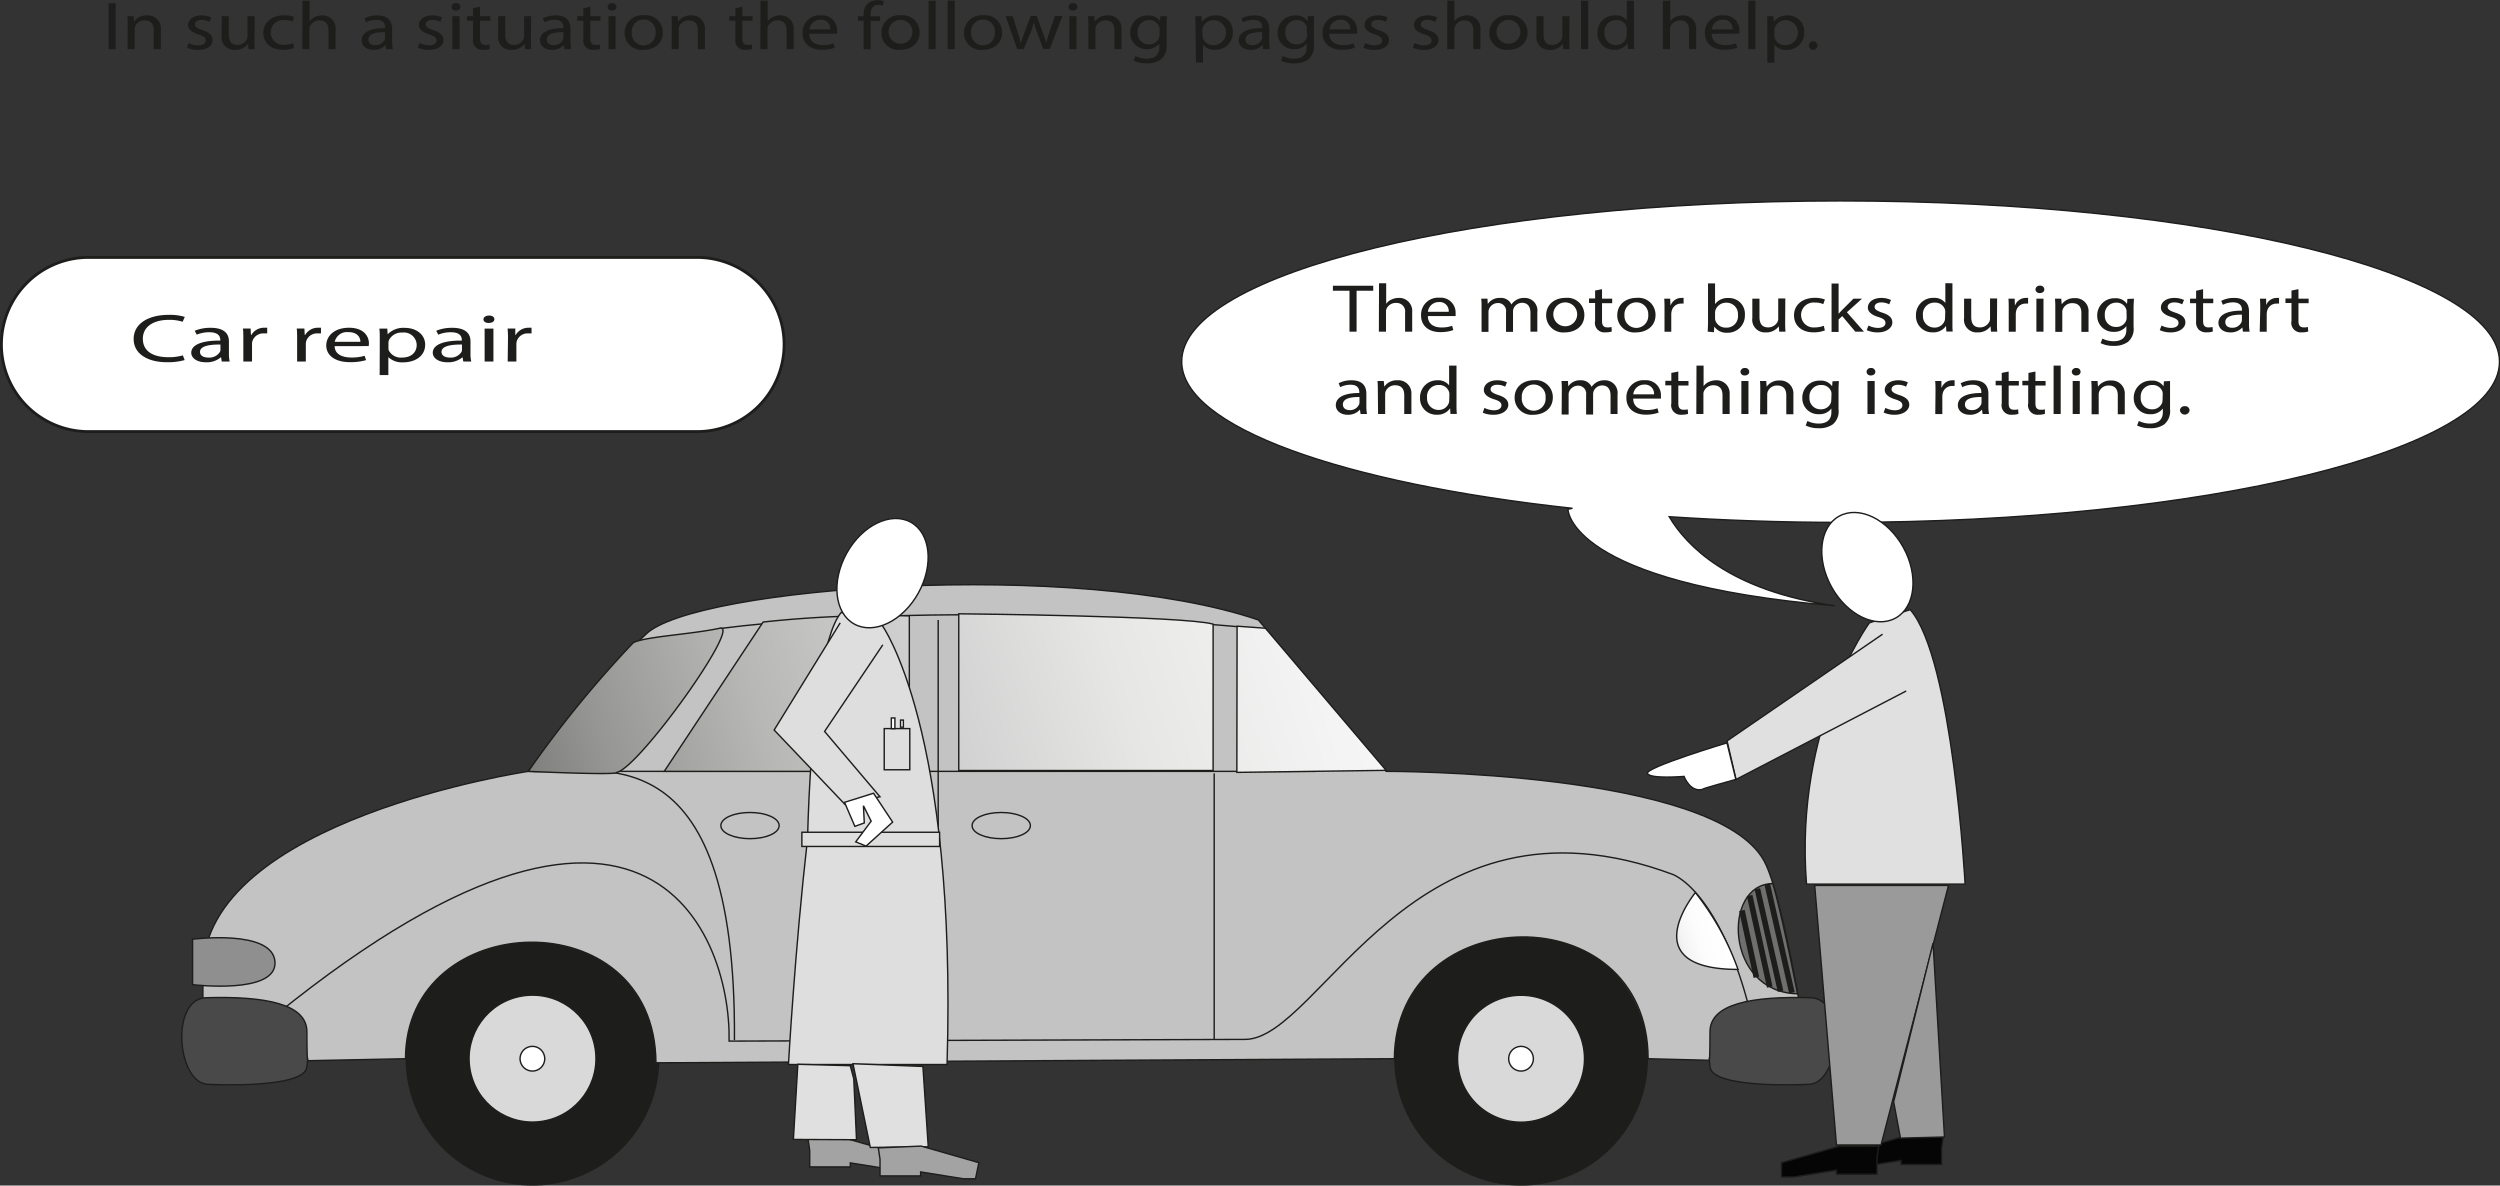 <svg id="Ebene_1" data-name="Ebene 1" xmlns="http://www.w3.org/2000/svg" xmlns:xlink="http://www.w3.org/1999/xlink" viewBox="0 0 440.13 208.72"><rect x="0" y="0" width="440.13" height="208.72" fill="#333333" stroke="none"/><defs><style>.cls-1,.cls-3{fill:#fff;}.cls-1,.cls-10,.cls-11,.cls-12,.cls-13,.cls-14,.cls-15,.cls-16,.cls-17,.cls-18,.cls-19,.cls-20,.cls-3,.cls-4,.cls-5,.cls-6,.cls-7,.cls-8,.cls-9{stroke:#1d1d1b;}.cls-1{stroke-width:0.5px;}.cls-2{fill:#1d1d1b;}.cls-10,.cls-11,.cls-12,.cls-13,.cls-14,.cls-16,.cls-17,.cls-18,.cls-19,.cls-20,.cls-3,.cls-4,.cls-5,.cls-6,.cls-7,.cls-8,.cls-9{stroke-width:0.25px;}.cls-4{fill:#d9d9d9;}.cls-5{fill:#c3c3c3;}.cls-15,.cls-6{fill:none;}.cls-7{fill:#494949;}.cls-8{fill:url(#linear-gradient);}.cls-9{fill:url(#linear-gradient-2);}.cls-10{fill:url(#linear-gradient-3);}.cls-11{fill:url(#linear-gradient-4);}.cls-12{fill:url(#linear-gradient-5);}.cls-13{fill:#6f6f6f;}.cls-14{fill:#8f8f8f;}.cls-16{fill:#050505;}.cls-17{fill:#e0e0e0;}.cls-18{fill:#9a9a9a;}.cls-19{fill:#a3a3a3;}.cls-20{fill:#dedede;}</style><linearGradient id="linear-gradient" x1="502.56" y1="169.34" x2="49.57" y2="315.34" gradientTransform="translate(100.41 192.67) scale(0.72)" gradientUnits="userSpaceOnUse"><stop offset="0" stop-color="#fff"/><stop offset="0.2" stop-color="#fcfcfc"/><stop offset="0.33" stop-color="#f4f4f4"/><stop offset="0.43" stop-color="#e6e6e5"/><stop offset="0.52" stop-color="#d1d1d1"/><stop offset="0.61" stop-color="#b7b7b6"/><stop offset="0.69" stop-color="#969695"/><stop offset="0.76" stop-color="#6f6f6e"/><stop offset="0.83" stop-color="#444442"/><stop offset="0.89" stop-color="#1d1d1b"/></linearGradient><linearGradient id="linear-gradient-2" x1="517.59" y1="215.97" x2="64.6" y2="361.98" gradientTransform="translate(-32.55 -69.69) scale(0.72)" xlink:href="#linear-gradient"/><linearGradient id="linear-gradient-3" x1="506.62" y1="181.93" x2="53.62" y2="327.93" xlink:href="#linear-gradient"/><linearGradient id="linear-gradient-4" x1="512" y1="198.61" x2="59" y2="344.62" xlink:href="#linear-gradient"/><linearGradient id="linear-gradient-5" x1="464.8" y1="321.21" x2="437.75" y2="329.93" xlink:href="#linear-gradient"/></defs><title>observation-of-problem-symptoms-during-maintenance</title><path class="cls-1" d="M255.67,338.33A15.33,15.33,0,0,0,271,323h0a15.33,15.33,0,0,0-15.33-15.33H148.54A15.33,15.33,0,0,0,133.21,323h0a15.33,15.33,0,0,0,15.33,15.33Z" transform="translate(-132.96 -262.35)"/><path class="cls-2" d="M165.47,325.74a10.85,10.85,0,0,1-3.13.38c-3.34,0-5.85-1.44-5.85-4.09s2.51-4.25,6.18-4.25a9.13,9.13,0,0,1,2.82.36l-.37.86a7.59,7.59,0,0,0-2.39-.34c-2.78,0-4.62,1.21-4.62,3.33s1.67,3.25,4.55,3.25a8.73,8.73,0,0,0,2.49-.33Z" transform="translate(-132.96 -262.35)"/><path class="cls-2" d="M172,326l-.12-.73h-.06a3.81,3.81,0,0,1-2.6.86c-1.72,0-2.59-.83-2.59-1.67,0-1.4,1.82-2.17,5.11-2.15v-.12c0-.48-.2-1.35-1.94-1.35a5.84,5.84,0,0,0-2.21.43l-.35-.69a7.23,7.23,0,0,1,2.79-.52c2.6,0,3.23,1.21,3.23,2.38v2.17a6,6,0,0,0,.14,1.39Zm-.23-3c-1.68,0-3.6.18-3.6,1.3,0,.69.67,1,1.46,1a2.19,2.19,0,0,0,2.05-1,.72.72,0,0,0,.09-.34Z" transform="translate(-132.96 -262.35)"/><path class="cls-2" d="M175.8,322c0-.69,0-1.28-.07-1.81h1.35l.06,1.13h.07a2.58,2.58,0,0,1,2.35-1.27,2.76,2.76,0,0,1,.44,0v1a4.11,4.11,0,0,0-.53,0,2,2,0,0,0-2.07,1.35,2,2,0,0,0-.07.5V326H175.8Z" transform="translate(-132.96 -262.35)"/><path class="cls-2" d="M185.27,322c0-.69,0-1.28-.07-1.81h1.35l.06,1.13h.07a2.58,2.58,0,0,1,2.35-1.27,2.76,2.76,0,0,1,.44,0v1a4.11,4.11,0,0,0-.53,0,2,2,0,0,0-2.07,1.35,2,2,0,0,0-.07.5V326h-1.53Z" transform="translate(-132.96 -262.35)"/><path class="cls-2" d="M191.88,323.29c0,1.43,1.37,2,2.91,2a7.86,7.86,0,0,0,2.36-.3l.26.76a9.7,9.7,0,0,1-2.83.36c-2.62,0-4.18-1.18-4.18-2.93s1.51-3.13,4-3.13c2.77,0,3.51,1.67,3.51,2.74a2.64,2.64,0,0,1-.05.49Zm4.53-.76c0-.67-.41-1.71-2.14-1.71a2.21,2.21,0,0,0-2.38,1.71Z" transform="translate(-132.96 -262.35)"/><path class="cls-2" d="M199.82,322.09c0-.74,0-1.34-.07-1.89h1.39l.07,1h0a3.86,3.86,0,0,1,3-1.13c2.06,0,3.6,1.19,3.6,2.95,0,2.09-1.86,3.12-3.86,3.12a3.52,3.52,0,0,1-2.62-.91h0v3.15h-1.53Zm1.53,1.55a1.49,1.49,0,0,0,.07.43,2.39,2.39,0,0,0,2.32,1.23c1.63,0,2.58-.91,2.58-2.24a2.25,2.25,0,0,0-2.53-2.16,2.45,2.45,0,0,0-2.34,1.31,1.28,1.28,0,0,0-.1.43Z" transform="translate(-132.96 -262.35)"/><path class="cls-2" d="M214.52,326l-.12-.73h-.05a3.85,3.85,0,0,1-2.6.86c-1.72,0-2.6-.83-2.6-1.67,0-1.4,1.82-2.17,5.11-2.15v-.12c0-.48-.19-1.35-1.93-1.35a5.89,5.89,0,0,0-2.22.43l-.35-.69a7.25,7.25,0,0,1,2.8-.52c2.59,0,3.23,1.21,3.23,2.38v2.17a5.46,5.46,0,0,0,.14,1.39Zm-.23-3c-1.68,0-3.6.18-3.6,1.3,0,.69.67,1,1.46,1a2.22,2.22,0,0,0,2.06-1,.84.84,0,0,0,.08-.34Z" transform="translate(-132.96 -262.35)"/><path class="cls-2" d="M220,318.56c0,.36-.36.65-1,.65s-.93-.29-.93-.65.4-.66,1-.66S220,318.19,220,318.56ZM218.28,326v-5.8h1.55V326Z" transform="translate(-132.96 -262.35)"/><path class="cls-2" d="M222.39,322a16.48,16.48,0,0,0-.07-1.81h1.36l0,1.13h.07a2.6,2.6,0,0,1,2.35-1.27,2.76,2.76,0,0,1,.44,0v1a3.94,3.94,0,0,0-.52,0,2,2,0,0,0-2.08,1.35,2.51,2.51,0,0,0-.07.5V326h-1.53Z" transform="translate(-132.96 -262.35)"/><path class="cls-3" d="M457,297.72c-64.05,0-116,12.66-116,28.28,0,11.52,28.26,21.44,68.8,25.84L409,352s0,13,47,17c-18.65-2.66-26.2-10.65-29.17-15.68,9.62.63,19.73,1,30.17,1,64,0,116-12.66,116-28.28S521.05,297.72,457,297.72Z" transform="translate(-132.96 -262.35)"/><path class="cls-2" d="M226.69,471.08a22.34,22.34,0,1,0-22.33-22.34A22.34,22.34,0,0,0,226.69,471.08Z" transform="translate(-132.96 -262.35)"/><circle class="cls-4" cx="226.69" cy="448.74" r="11.17" transform="translate(-201.91 -220.25) rotate(-9.22)"/><path class="cls-3" d="M226.69,450.91a2.17,2.17,0,1,0-2.17-2.17A2.18,2.18,0,0,0,226.69,450.91Z" transform="translate(-132.96 -262.35)"/><path class="cls-2" d="M400.74,471.08a22.34,22.34,0,1,0-22.33-22.34A22.34,22.34,0,0,0,400.74,471.08Z" transform="translate(-132.96 -262.35)"/><path class="cls-4" d="M400.74,459.91a11.17,11.17,0,1,0-11.17-11.17A11.17,11.17,0,0,0,400.74,459.91Z" transform="translate(-132.96 -262.35)"/><path class="cls-3" d="M400.74,450.91a2.17,2.17,0,1,0-2.17-2.17A2.17,2.17,0,0,0,400.74,450.91Z" transform="translate(-132.96 -262.35)"/><path class="cls-5" d="M168.68,433.51c0-26.84,57.29-35.36,57.29-35.36s11.24-15.41,20.67-24.11c8.34-8.34,76-13.42,107.87-2.54L377,398.15s57.84-.18,66.54,15.78c3.57,6.55,8,35.53,8,35.53l-28.43-.72c0-29-44.46-28.17-44.67,0l-130,.72c-.18-29-44.09-27.37-44.09-.72l-35.68.72Z" transform="translate(-132.96 -262.35)"/><path class="cls-6" d="M442.8,449.28c-2.91-19.09-9.76-30.32-15.22-32.94-45.93-17.16-62.09,29-75.43,29l-90.83.3c.36-19.58-15.77-61.46-89.74,3.81" transform="translate(-132.96 -262.35)"/><path class="cls-7" d="M169.22,438c10.51-.3,17.77,1.09,17.77,6,0,8.7.36,2.18,0,6.17s-17.41,3.08-17.41,3.08C164.14,453.09,162.88,438.22,169.22,438Z" transform="translate(-132.96 -262.35)"/><path class="cls-7" d="M451.78,438c-10.51-.3-17.77,1.09-17.77,6,0,8.7-.36,2.18,0,6.17s17.41,3.08,17.41,3.08C456.86,453.09,458.12,438.22,451.78,438Z" transform="translate(-132.96 -262.35)"/><path class="cls-6" d="M226,398.15c12,.55,36.62-8.16,36.26,47.32" transform="translate(-132.96 -262.35)"/><line class="cls-6" x1="93.92" y1="135.8" x2="231.71" y2="135.8"/><line class="cls-6" x1="165.17" y1="109.15" x2="165.17" y2="183.3"/><path class="cls-6" d="M265,410c2.83,0,5.13-1,5.13-2.3s-2.3-2.31-5.13-2.31-5.13,1-5.13,2.31S262.21,410,265,410Z" transform="translate(-132.96 -262.35)"/><path class="cls-6" d="M309.23,410c2.83,0,5.13-1,5.13-2.3s-2.3-2.31-5.13-2.31-5.13,1-5.13,2.31S306.4,410,309.23,410Z" transform="translate(-132.96 -262.35)"/><line class="cls-6" x1="213.76" y1="136.16" x2="213.76" y2="182.94"/><path class="cls-6" d="M259.69,373c43.88-5.44,94.46,0,94.46,0" transform="translate(-132.96 -262.35)"/><path class="cls-8" d="M244.46,375.49c2.18-1.09,10.15-1.45,15.23-2.54,3.92-.84-14.14,24.48-18.13,25.38.18.55-15.59-.18-15.59-.18A192.09,192.09,0,0,1,244.46,375.49Z" transform="translate(-132.96 -262.35)"/><polygon class="cls-9" points="217.75 135.98 217.79 110.24 222.78 110.6 244.03 135.62 217.75 135.98"/><path class="cls-10" d="M293.05,398.15V370.78a196.35,196.35,0,0,0-25.74,1.08L249.9,398.15Z" transform="translate(-132.96 -262.35)"/><path class="cls-11" d="M346.53,398V372.23c-5.07-1.45-44.78-1.82-44.78-1.82V398Z" transform="translate(-132.96 -262.35)"/><path class="cls-12" d="M431.44,419.49a47.41,47.41,0,0,1,7.5,13.53C420.32,433,431.44,419.49,431.44,419.49Z" transform="translate(-132.96 -262.35)"/><path class="cls-13" d="M445.07,417.91s1.39,4.33,4.35,19.4C436.61,437.07,436.13,417.91,445.07,417.91Z" transform="translate(-132.96 -262.35)"/><path class="cls-14" d="M166.86,427.7v8s14.87,1.81,14.51-4S166.86,427.7,166.86,427.7Z" transform="translate(-132.96 -262.35)"/><line class="cls-15" x1="311.12" y1="155.65" x2="315.47" y2="174.78"/><line class="cls-15" x1="309.39" y1="156.47" x2="313.47" y2="174.51"/><line class="cls-15" x1="308.03" y1="157.65" x2="311.57" y2="173.78"/><line class="cls-15" x1="306.67" y1="160.28" x2="309.21" y2="172.06"/><polygon class="cls-16" points="341.83 202.08 341.83 205 334.68 205 334.68 204.29 327.13 205.5 325.02 205.5 325.02 202.99 335.19 200.07 342.13 200.07 341.83 202.08"/><path class="cls-17" d="M462.07,372S448.82,390.11,451,418h27.92s-2.15-39.73-9.66-48.32L462.07,372" transform="translate(-132.96 -262.35)"/><path class="cls-3" d="M466.7,371.15c3.48-1.93,4.07-7.51,1.33-12.46s-7.8-7.39-11.29-5.46-4.07,7.51-1.33,12.46S463.21,373.09,466.7,371.15Z" transform="translate(-132.96 -262.35)"/><polyline class="cls-17" points="331.43 111.65 304.05 130.44 305.63 137.22 335.59 121.65"/><path class="cls-3" d="M437,393.13s-14.36,4.33-14,5.37,6.44.54,6.44.54,1.07,2.85,3.25,2.28c-.53,0,5.87-1.75,5.87-1.75Z" transform="translate(-132.96 -262.35)"/><polygon class="cls-18" points="319.48 155.88 323.31 201.58 331.16 201.58 343.04 155.88 319.48 155.88"/><polygon class="cls-18" points="340.32 166.04 342.33 200.17 334.58 200.37 333.38 193.98 340.32 166.04"/><polygon class="cls-16" points="330.45 203.79 330.45 206.71 323.31 206.71 323.31 206.01 315.76 207.21 313.64 207.21 313.64 204.7 323.81 201.78 330.76 201.78 330.45 203.79"/><polygon class="cls-19" points="142.55 202.52 142.55 205.44 149.7 205.44 149.7 204.73 157.25 205.94 159.36 205.94 159.36 203.42 149.2 200.5 142.25 200.5 142.55 202.52"/><path class="cls-20" d="M288.23,372.39s13.25,18.16,11.46,77.37H271.77s1.11-20,3.36-39.76c.5-19.62,2.57-36,5.95-39.85l7.15,2.24" transform="translate(-132.96 -262.35)"/><path class="cls-3" d="M283.35,372.21c-3.48-1.93-4.07-7.51-1.33-12.46s7.8-7.39,11.29-5.46,4.07,7.52,1.33,12.46S286.84,374.15,283.35,372.21Z" transform="translate(-132.96 -262.35)"/><polygon class="cls-17" points="162.48 187.75 163.42 201.9 153.22 202.01 150.17 187.27 162.48 187.75"/><polygon class="cls-17" points="140.46 187.37 139.68 200.6 150.79 200.65 150.31 189.94 149.69 187.62 140.46 187.37"/><polygon class="cls-19" points="154.93 204.1 154.93 207.02 162.08 207.02 162.08 206.32 169.63 207.53 171.74 207.53 172.33 204.69 162.17 201.77 154.63 202.09 154.93 204.1"/><rect class="cls-20" x="141.17" y="146.52" width="24.25" height="2.5"/><rect class="cls-20" x="155.67" y="128.27" width="4.5" height="7.25"/><rect class="cls-3" x="156.92" y="126.4" width="0.63" height="1.88"/><rect class="cls-3" x="158.54" y="126.77" width="0.5" height="1.25"/><polyline class="cls-20" points="147.92 109.65 136.29 128.52 148.79 141.65 154.92 140.27 145.17 128.77 155.42 113.52"/><polygon class="cls-3" points="153.79 139.65 157.15 144.73 152.47 148.96 150.65 148.21 153.37 144.57 152.01 141.85 152.16 144.88 150.5 145.48 148.68 141.25 153.79 139.65"/><path class="cls-2" d="M370.54,313.54h-2.92v-.89h7.1v.89h-2.93v7.2h-1.25Z" transform="translate(-132.96 -262.35)"/><path class="cls-2" d="M375.74,312.22H377v3.62h0a2.13,2.13,0,0,1,.89-.74,2.94,2.94,0,0,1,1.28-.3,2.28,2.28,0,0,1,2.41,2.48v3.46h-1.25V317.4a1.51,1.51,0,0,0-1.6-1.72,1.78,1.78,0,0,0-1.68,1.05,1.1,1.1,0,0,0-.08.5v3.51h-1.26Z" transform="translate(-132.96 -262.35)"/><path class="cls-2" d="M384.34,318c0,1.42,1.11,2,2.36,2a5.23,5.23,0,0,0,1.91-.3l.21.76a6.64,6.64,0,0,1-2.29.36c-2.12,0-3.39-1.18-3.39-2.93a3,3,0,0,1,3.24-3.13,2.62,2.62,0,0,1,2.84,2.73,4.36,4.36,0,0,1,0,.5Zm3.67-.76a1.58,1.58,0,0,0-1.73-1.71,1.91,1.91,0,0,0-1.93,1.71Z" transform="translate(-132.96 -262.35)"/><path class="cls-2" d="M393.79,316.5c0-.6,0-1.09-.06-1.57h1.1l.06.94h0a2.45,2.45,0,0,1,2.16-1.07,2,2,0,0,1,2,1.16h0a2.49,2.49,0,0,1,.77-.75,2.6,2.6,0,0,1,1.52-.41,2.22,2.22,0,0,1,2.27,2.52v3.42H402.4v-3.29c0-1.12-.48-1.79-1.49-1.79a1.61,1.61,0,0,0-1.48,1,1.47,1.47,0,0,0-.1.53v3.59H398.1v-3.48a1.4,1.4,0,0,0-1.43-1.6,1.68,1.68,0,0,0-1.56,1.06,1.22,1.22,0,0,0-.1.51v3.51h-1.22Z" transform="translate(-132.96 -262.35)"/><path class="cls-2" d="M411.89,317.79c0,2.14-1.76,3.08-3.43,3.08a3,3,0,0,1-3.3-3c0-1.94,1.51-3.08,3.42-3.08A3,3,0,0,1,411.89,317.79Zm-5.46.06a2.1,2.1,0,1,0,2.12-2.26A2.09,2.09,0,0,0,406.43,317.85Z" transform="translate(-132.96 -262.35)"/><path class="cls-2" d="M415,313.26v1.67h1.79v.8H415v3.14c0,.71.24,1.12.94,1.12a3.12,3.12,0,0,0,.73-.07l.05.79a3.35,3.35,0,0,1-1.11.15,1.66,1.66,0,0,1-1.83-2v-3.17h-1.07v-.8h1.07v-1.39Z" transform="translate(-132.96 -262.35)"/><path class="cls-2" d="M424.42,317.79c0,2.14-1.77,3.08-3.43,3.08a3,3,0,0,1-3.31-3c0-1.94,1.51-3.08,3.42-3.08A3,3,0,0,1,424.42,317.79Zm-5.47.06a2.1,2.1,0,0,0,2.09,2.23,2.12,2.12,0,0,0,2.1-2.26,2.1,2.1,0,1,0-4.19,0Z" transform="translate(-132.96 -262.35)"/><path class="cls-2" d="M426,316.74c0-.68,0-1.27-.05-1.81H427l.05,1.14h.05A2,2,0,0,1,429,314.8a1.37,1.37,0,0,1,.36,0v1a2.63,2.63,0,0,0-.43,0,1.67,1.67,0,0,0-1.68,1.36,2.34,2.34,0,0,0-.06.49v3.1H426Z" transform="translate(-132.96 -262.35)"/><path class="cls-2" d="M433.61,320.74c0-.4.05-1,.05-1.5v-7h1.24v3.65h0a2.7,2.7,0,0,1,2.35-1.07,2.78,2.78,0,0,1,2.9,3,3,3,0,0,1-3.08,3.11,2.59,2.59,0,0,1-2.31-1.09h0l-.06,1Zm1.29-2.33a1.59,1.59,0,0,0,.06.38,1.91,1.91,0,0,0,1.88,1.24,2,2,0,0,0,2.09-2.23,2,2,0,0,0-2.05-2.16,2,2,0,0,0-1.91,1.29,2.39,2.39,0,0,0-.07.44Z" transform="translate(-132.96 -262.35)"/><path class="cls-2" d="M447.24,319.15q0,.9.06,1.59h-1.11l-.07-.95h0a2.69,2.69,0,0,1-2.28,1.08,2.23,2.23,0,0,1-2.38-2.54v-3.4h1.26v3.22c0,1.1.4,1.84,1.53,1.84a1.84,1.84,0,0,0,1.66-1,1.3,1.3,0,0,0,.11-.54v-3.56h1.25Z" transform="translate(-132.96 -262.35)"/><path class="cls-2" d="M454.23,320.52a5.41,5.41,0,0,1-2,.34c-2.08,0-3.43-1.19-3.43-3s1.45-3.08,3.7-3.08a5,5,0,0,1,1.74.3l-.29.82a3.22,3.22,0,0,0-1.45-.28,2.2,2.2,0,1,0,0,4.37,4.19,4.19,0,0,0,1.54-.29Z" transform="translate(-132.96 -262.35)"/><path class="cls-2" d="M456.65,317.59h0c.17-.2.41-.45.61-.66l2-2h1.51l-2.66,2.39,3,3.42h-1.52L457.29,318l-.64.6v2.19h-1.24v-8.52h1.24Z" transform="translate(-132.96 -262.35)"/><path class="cls-2" d="M461.91,319.66a3.8,3.8,0,0,0,1.65.42c.92,0,1.34-.39,1.34-.87s-.35-.78-1.28-1.06c-1.24-.38-1.82-.95-1.82-1.65,0-.93.9-1.7,2.38-1.7a4,4,0,0,1,1.69.36l-.31.77a3,3,0,0,0-1.41-.34c-.74,0-1.16.36-1.16.79s.42.7,1.31,1c1.2.38,1.81.88,1.81,1.75s-.94,1.74-2.57,1.74a4.51,4.51,0,0,1-1.94-.4Z" transform="translate(-132.96 -262.35)"/><path class="cls-2" d="M476.69,312.22v7c0,.51,0,1.1.05,1.5h-1.12l-.06-1h0a2.64,2.64,0,0,1-2.35,1.14,2.84,2.84,0,0,1-2.94-2.95,3,3,0,0,1,3.09-3.12,2.45,2.45,0,0,1,2.08.89h0v-3.47Zm-1.26,5.07a1.65,1.65,0,0,0-.05-.44,1.8,1.8,0,0,0-1.81-1.22,2,2,0,0,0-2.07,2.24,2,2,0,0,0,2,2.15,1.85,1.85,0,0,0,1.84-1.26,1.71,1.71,0,0,0,.05-.46Z" transform="translate(-132.96 -262.35)"/><path class="cls-2" d="M484.53,319.15c0,.6,0,1.13.05,1.59h-1.11l-.07-.95h0a2.71,2.71,0,0,1-2.28,1.08,2.23,2.23,0,0,1-2.38-2.54v-3.4H480v3.22c0,1.1.4,1.84,1.54,1.84a1.82,1.82,0,0,0,1.65-1,1.3,1.3,0,0,0,.12-.54v-3.56h1.25Z" transform="translate(-132.96 -262.35)"/><path class="cls-2" d="M486.6,316.74c0-.68,0-1.27-.05-1.81h1.09l.05,1.14h.05a2,2,0,0,1,1.91-1.27,1.37,1.37,0,0,1,.36,0v1a2.63,2.63,0,0,0-.43,0,1.67,1.67,0,0,0-1.68,1.36,2.34,2.34,0,0,0-.06.49v3.1H486.6Z" transform="translate(-132.96 -262.35)"/><path class="cls-2" d="M492.87,313.3c0,.36-.3.65-.8.65a.7.7,0,0,1-.76-.65.72.72,0,0,1,.79-.66A.69.69,0,0,1,492.87,313.3Zm-1.4,7.44v-5.81h1.25v5.81Z" transform="translate(-132.96 -262.35)"/><path class="cls-2" d="M494.8,316.5a15,15,0,0,0-.06-1.57h1.11l.08,1h0a2.66,2.66,0,0,1,2.28-1.09,2.29,2.29,0,0,1,2.44,2.47v3.47h-1.26v-3.35c0-.94-.41-1.71-1.59-1.71a1.75,1.75,0,0,0-1.68,1.07,1.31,1.31,0,0,0-.09.5v3.49H494.8Z" transform="translate(-132.96 -262.35)"/><path class="cls-2" d="M508.64,314.93c0,.42-.06.89-.06,1.6v3.37a3,3,0,0,1-1,2.65,4.11,4.11,0,0,1-2.51.69,5,5,0,0,1-2.29-.48l.31-.8a4.46,4.46,0,0,0,2,.46c1.28,0,2.22-.57,2.22-2v-.65h0a2.62,2.62,0,0,1-2.2,1,2.8,2.8,0,0,1-2.93-2.83,3,3,0,0,1,3.1-3.08,2.38,2.38,0,0,1,2.15,1h0l.06-.88Zm-1.3,2.29a1.24,1.24,0,0,0-.07-.48,1.78,1.78,0,0,0-1.75-1.11,2,2,0,0,0-2,2.19,1.93,1.93,0,0,0,2,2.09,1.83,1.83,0,0,0,1.74-1.08,1.58,1.58,0,0,0,.1-.56Z" transform="translate(-132.96 -262.35)"/><path class="cls-2" d="M513.5,319.66a3.77,3.77,0,0,0,1.65.42c.91,0,1.34-.39,1.34-.87s-.36-.78-1.28-1.06c-1.24-.38-1.82-.95-1.82-1.65,0-.93.89-1.7,2.37-1.7a4,4,0,0,1,1.7.36l-.32.77a2.94,2.94,0,0,0-1.41-.34c-.74,0-1.15.36-1.15.79s.41.7,1.31,1c1.2.38,1.81.88,1.81,1.75s-.94,1.74-2.58,1.74a4.49,4.49,0,0,1-1.93-.4Z" transform="translate(-132.96 -262.35)"/><path class="cls-2" d="M520.82,313.26v1.67h1.79v.8h-1.79v3.14c0,.71.24,1.12.93,1.12a3.12,3.12,0,0,0,.73-.07l.06.79a3.39,3.39,0,0,1-1.11.15,1.88,1.88,0,0,1-1.35-.45,1.9,1.9,0,0,1-.49-1.51v-3.17h-1.07v-.8h1.07v-1.39Z" transform="translate(-132.96 -262.35)"/><path class="cls-2" d="M527.83,320.74l-.1-.74h0a2.74,2.74,0,0,1-2.11.87c-1.39,0-2.1-.83-2.1-1.67,0-1.4,1.48-2.17,4.14-2.16v-.12c0-.48-.16-1.34-1.57-1.34a3.94,3.94,0,0,0-1.79.43l-.29-.69a4.82,4.82,0,0,1,2.27-.52c2.1,0,2.62,1.21,2.62,2.37v2.18a7.39,7.39,0,0,0,.11,1.39Zm-.18-3c-1.37,0-2.92.18-2.92,1.31,0,.68.54,1,1.18,1a1.72,1.72,0,0,0,1.67-1,1,1,0,0,0,.07-.34Z" transform="translate(-132.96 -262.35)"/><path class="cls-2" d="M530.88,316.74c0-.68,0-1.27-.06-1.81h1.1l0,1.14h0a2,2,0,0,1,1.91-1.27,1.37,1.37,0,0,1,.36,0v1a2.63,2.63,0,0,0-.43,0,1.67,1.67,0,0,0-1.68,1.36,2.34,2.34,0,0,0-.06.49v3.1h-1.23Z" transform="translate(-132.96 -262.35)"/><path class="cls-2" d="M537.61,313.26v1.67h1.79v.8h-1.79v3.14c0,.71.24,1.12.94,1.12a3,3,0,0,0,.72-.07l.06.79a3.39,3.39,0,0,1-1.11.15,1.67,1.67,0,0,1-1.84-2v-3.17h-1.06v-.8h1.06v-1.39Z" transform="translate(-132.96 -262.35)"/><path class="cls-2" d="M372.49,335.24l-.1-.74h-.05a2.72,2.72,0,0,1-2.1.87c-1.4,0-2.11-.83-2.11-1.67,0-1.4,1.48-2.17,4.14-2.16v-.12c0-.48-.15-1.34-1.56-1.34a4,4,0,0,0-1.8.43l-.28-.69a4.78,4.78,0,0,1,2.26-.52c2.11,0,2.62,1.21,2.62,2.37v2.18a6.61,6.61,0,0,0,.12,1.39Zm-.19-3c-1.36,0-2.92.18-2.92,1.31,0,.68.54,1,1.18,1a1.72,1.72,0,0,0,1.67-1,1,1,0,0,0,.07-.34Z" transform="translate(-132.96 -262.35)"/><path class="cls-2" d="M375.53,331a15,15,0,0,0-.06-1.57h1.11l.08,1h0A2.66,2.66,0,0,1,379,329.3a2.29,2.29,0,0,1,2.44,2.47v3.47h-1.26v-3.35c0-.94-.41-1.71-1.59-1.71a1.75,1.75,0,0,0-1.68,1.07,1.31,1.31,0,0,0-.09.5v3.49h-1.25Z" transform="translate(-132.96 -262.35)"/><path class="cls-2" d="M389.38,326.72v7a13.79,13.79,0,0,0,.06,1.5h-1.13l-.05-1h0a2.66,2.66,0,0,1-2.35,1.14,2.85,2.85,0,0,1-2.95-2.95A3,3,0,0,1,386,329.3a2.44,2.44,0,0,1,2.08.89h0v-3.47Zm-1.25,5.07a1.67,1.67,0,0,0-.06-.44,1.79,1.79,0,0,0-1.81-1.22,2,2,0,0,0-2.06,2.24,2,2,0,0,0,2,2.15,1.85,1.85,0,0,0,1.84-1.26,1.7,1.7,0,0,0,.06-.46Z" transform="translate(-132.96 -262.35)"/><path class="cls-2" d="M394.3,334.16a3.8,3.8,0,0,0,1.65.42c.91,0,1.34-.39,1.34-.87s-.35-.78-1.28-1.06c-1.24-.38-1.82-.95-1.82-1.65,0-.93.89-1.7,2.37-1.7a4,4,0,0,1,1.7.36l-.31.77a3,3,0,0,0-1.41-.34c-.74,0-1.16.36-1.16.79s.42.7,1.31,1c1.2.38,1.81.88,1.81,1.75s-.94,1.74-2.58,1.74A4.49,4.49,0,0,1,394,335Z" transform="translate(-132.96 -262.35)"/><path class="cls-2" d="M406.34,332.29c0,2.14-1.76,3.08-3.43,3.08a3,3,0,0,1-3.3-3c0-1.94,1.51-3.08,3.42-3.08A3,3,0,0,1,406.34,332.29Zm-5.46.06a2.1,2.1,0,1,0,4.18,0,2.1,2.1,0,1,0-4.18,0Z" transform="translate(-132.96 -262.35)"/><path class="cls-2" d="M407.92,331a15,15,0,0,0-.06-1.57H409l.06.94h0a2.45,2.45,0,0,1,2.16-1.07,2,2,0,0,1,1.95,1.16h0a2.73,2.73,0,0,1,.77-.75,2.6,2.6,0,0,1,1.52-.41,2.22,2.22,0,0,1,2.27,2.52v3.42h-1.23V332c0-1.12-.48-1.79-1.49-1.79a1.61,1.61,0,0,0-1.48,1,1.47,1.47,0,0,0-.1.53v3.59h-1.23v-3.48a1.4,1.4,0,0,0-1.43-1.6,1.68,1.68,0,0,0-1.56,1.06,1.22,1.22,0,0,0-.09.51v3.51h-1.23Z" transform="translate(-132.96 -262.35)"/><path class="cls-2" d="M420.49,332.53c0,1.42,1.11,2,2.36,2a5.23,5.23,0,0,0,1.91-.3l.21.76a6.64,6.64,0,0,1-2.29.36c-2.12,0-3.39-1.18-3.39-2.93a3,3,0,0,1,3.23-3.13,2.63,2.63,0,0,1,2.85,2.73,4.36,4.36,0,0,1,0,.5Zm3.67-.76a1.6,1.6,0,0,0-1.74-1.71,1.91,1.91,0,0,0-1.92,1.71Z" transform="translate(-132.96 -262.35)"/><path class="cls-2" d="M428.43,327.76v1.67h1.79v.8h-1.79v3.14c0,.71.24,1.12.94,1.12a3,3,0,0,0,.72-.07l.06.79a3.39,3.39,0,0,1-1.11.15,1.67,1.67,0,0,1-1.84-2v-3.17h-1.06v-.8h1.06V328Z" transform="translate(-132.96 -262.35)"/><path class="cls-2" d="M431.63,326.72h1.25v3.62h0a2.16,2.16,0,0,1,.9-.74,2.94,2.94,0,0,1,1.28-.3,2.29,2.29,0,0,1,2.41,2.48v3.46h-1.26V331.9c0-.93-.41-1.72-1.59-1.72a1.78,1.78,0,0,0-1.68,1.05,1.09,1.09,0,0,0-.09.5v3.51h-1.25Z" transform="translate(-132.96 -262.35)"/><path class="cls-2" d="M440.92,327.8c0,.36-.3.65-.79.65a.69.69,0,0,1-.76-.65.71.71,0,0,1,.78-.66A.69.69,0,0,1,440.92,327.8Zm-1.39,7.44v-5.81h1.25v5.81Z" transform="translate(-132.96 -262.35)"/><path class="cls-2" d="M442.86,331c0-.6,0-1.09-.06-1.57h1.11l.07,1h0a2.64,2.64,0,0,1,2.28-1.09,2.29,2.29,0,0,1,2.43,2.47v3.47h-1.25v-3.35c0-.94-.41-1.71-1.59-1.71a1.75,1.75,0,0,0-1.68,1.07,1.31,1.31,0,0,0-.09.5v3.49h-1.25Z" transform="translate(-132.96 -262.35)"/><path class="cls-2" d="M456.69,329.43c0,.42-.05.89-.05,1.6v3.37a3,3,0,0,1-1,2.65,4.08,4.08,0,0,1-2.5.69,5,5,0,0,1-2.29-.48l.31-.8a4.43,4.43,0,0,0,2,.46c1.28,0,2.22-.57,2.22-2v-.65h0a2.58,2.58,0,0,1-2.19,1,2.8,2.8,0,0,1-2.93-2.83,3,3,0,0,1,3.1-3.08,2.38,2.38,0,0,1,2.15,1h0l.06-.88Zm-1.29,2.29a1.47,1.47,0,0,0-.07-.48,1.79,1.79,0,0,0-1.76-1.11,2,2,0,0,0-2.05,2.19,1.94,1.94,0,0,0,2,2.09,1.83,1.83,0,0,0,1.74-1.08,1.58,1.58,0,0,0,.1-.56Z" transform="translate(-132.96 -262.35)"/><path class="cls-2" d="M463.12,327.8c0,.36-.3.65-.79.65a.69.69,0,0,1-.76-.65.71.71,0,0,1,.78-.66A.69.69,0,0,1,463.12,327.8Zm-1.39,7.44v-5.81H463v5.81Z" transform="translate(-132.96 -262.35)"/><path class="cls-2" d="M464.89,334.16a3.77,3.77,0,0,0,1.65.42c.91,0,1.34-.39,1.34-.87s-.36-.78-1.28-1.06c-1.24-.38-1.83-.95-1.83-1.65,0-.93.9-1.7,2.38-1.7a3.93,3.93,0,0,1,1.69.36l-.31.77a3,3,0,0,0-1.41-.34c-.74,0-1.15.36-1.15.79s.41.7,1.31,1c1.19.38,1.81.88,1.81,1.75s-.94,1.74-2.58,1.74a4.58,4.58,0,0,1-1.94-.4Z" transform="translate(-132.96 -262.35)"/><path class="cls-2" d="M473.71,331.24c0-.68,0-1.27-.06-1.81h1.1l0,1.14h.06a2,2,0,0,1,1.91-1.27,1.25,1.25,0,0,1,.35,0v1a2.5,2.5,0,0,0-.42,0,1.66,1.66,0,0,0-1.68,1.36,2.34,2.34,0,0,0-.06.49v3.1h-1.24Z" transform="translate(-132.96 -262.35)"/><path class="cls-2" d="M482,335.24l-.1-.74h-.05a2.72,2.72,0,0,1-2.1.87c-1.4,0-2.11-.83-2.11-1.67,0-1.4,1.48-2.17,4.14-2.16v-.12c0-.48-.15-1.34-1.56-1.34a4,4,0,0,0-1.8.43l-.28-.69a4.78,4.78,0,0,1,2.26-.52c2.11,0,2.62,1.21,2.62,2.37v2.18a6.61,6.61,0,0,0,.12,1.39Zm-.19-3c-1.37,0-2.92.18-2.92,1.31,0,.68.54,1,1.18,1a1.72,1.72,0,0,0,1.67-1,1,1,0,0,0,.07-.34Z" transform="translate(-132.96 -262.35)"/><path class="cls-2" d="M486.59,327.76v1.67h1.79v.8h-1.79v3.14c0,.71.24,1.12.94,1.12a3.12,3.12,0,0,0,.73-.07l.05.79a3.35,3.35,0,0,1-1.11.15,1.66,1.66,0,0,1-1.83-2v-3.17H484.3v-.8h1.07V328Z" transform="translate(-132.96 -262.35)"/><path class="cls-2" d="M491.3,327.76v1.67h1.79v.8H491.3v3.14c0,.71.24,1.12.94,1.12a3.12,3.12,0,0,0,.73-.07l0,.79a3.35,3.35,0,0,1-1.11.15,1.66,1.66,0,0,1-1.83-2v-3.17H489v-.8h1.07V328Z" transform="translate(-132.96 -262.35)"/><path class="cls-2" d="M494.5,326.72h1.25v8.52H494.5Z" transform="translate(-132.96 -262.35)"/><path class="cls-2" d="M499.25,327.8c0,.36-.29.65-.79.65a.7.7,0,0,1-.76-.65.72.72,0,0,1,.79-.66A.68.68,0,0,1,499.25,327.8Zm-1.39,7.44v-5.81h1.25v5.81Z" transform="translate(-132.96 -262.35)"/><path class="cls-2" d="M501.19,331a15,15,0,0,0-.06-1.57h1.11l.07,1h0a2.66,2.66,0,0,1,2.28-1.09,2.29,2.29,0,0,1,2.44,2.47v3.47H505.8v-3.35c0-.94-.41-1.71-1.59-1.71a1.75,1.75,0,0,0-1.68,1.07,1.31,1.31,0,0,0-.09.5v3.49h-1.25Z" transform="translate(-132.96 -262.35)"/><path class="cls-2" d="M515,329.43c0,.42,0,.89,0,1.6v3.37a3.06,3.06,0,0,1-1,2.65,4.11,4.11,0,0,1-2.51.69,5,5,0,0,1-2.29-.48l.31-.8a4.46,4.46,0,0,0,2,.46c1.28,0,2.22-.57,2.22-2v-.65h0a2.58,2.58,0,0,1-2.19,1,2.8,2.8,0,0,1-2.93-2.83,3,3,0,0,1,3.1-3.08,2.38,2.38,0,0,1,2.15,1h0l.06-.88Zm-1.29,2.29a1.47,1.47,0,0,0-.07-.48,1.78,1.78,0,0,0-1.75-1.11,2,2,0,0,0-2.05,2.19,1.93,1.93,0,0,0,2,2.09,1.83,1.83,0,0,0,1.74-1.08,1.58,1.58,0,0,0,.1-.56Z" transform="translate(-132.96 -262.35)"/><path class="cls-2" d="M516.74,334.61a.78.78,0,0,1,.86-.75.76.76,0,0,1,.84.75.86.86,0,0,1-1.7,0Z" transform="translate(-132.96 -262.35)"/><path class="cls-2" d="M153.32,262.92V271h-1.24v-8.08Z" transform="translate(-132.96 -262.35)"/><path class="cls-2" d="M155.44,266.77a14.93,14.93,0,0,0-.06-1.57h1.11l.07.95h0a2.66,2.66,0,0,1,2.28-1.09,2.29,2.29,0,0,1,2.44,2.47V271h-1.26v-3.35c0-.93-.41-1.71-1.59-1.71a1.75,1.75,0,0,0-1.68,1.08,1.22,1.22,0,0,0-.09.49V271h-1.25Z" transform="translate(-132.96 -262.35)"/><path class="cls-2" d="M166.18,269.92a3.81,3.81,0,0,0,1.66.42c.91,0,1.33-.38,1.33-.86s-.35-.78-1.28-1.07c-1.24-.37-1.82-1-1.82-1.64,0-.94.9-1.71,2.38-1.71a3.93,3.93,0,0,1,1.69.36l-.31.77a3.1,3.1,0,0,0-1.41-.34c-.74,0-1.15.36-1.15.8s.41.69,1.31,1c1.19.38,1.8.89,1.8,1.75,0,1-.94,1.74-2.57,1.74a4.54,4.54,0,0,1-1.94-.4Z" transform="translate(-132.96 -262.35)"/><path class="cls-2" d="M177.76,269.42c0,.6,0,1.12.05,1.58H176.7l-.07-.95h0a2.67,2.67,0,0,1-2.27,1.08,2.22,2.22,0,0,1-2.38-2.54V265.2h1.25v3.21c0,1.1.4,1.85,1.54,1.85a1.84,1.84,0,0,0,1.65-1,1.37,1.37,0,0,0,.11-.54V265.2h1.26Z" transform="translate(-132.96 -262.35)"/><path class="cls-2" d="M184.74,270.78a5.16,5.16,0,0,1-2,.34c-2.07,0-3.43-1.19-3.43-3s1.46-3.08,3.71-3.08a4.68,4.68,0,0,1,1.73.3l-.28.81a3.43,3.43,0,0,0-1.45-.27,2.19,2.19,0,1,0,0,4.36,4.19,4.19,0,0,0,1.54-.29Z" transform="translate(-132.96 -262.35)"/><path class="cls-2" d="M186.21,262.48h1.25v3.63h0a2.18,2.18,0,0,1,.9-.75,2.94,2.94,0,0,1,1.28-.3,2.28,2.28,0,0,1,2.4,2.49V271h-1.25v-3.33c0-.94-.41-1.73-1.59-1.73a1.77,1.77,0,0,0-1.68,1.05,1,1,0,0,0-.09.51V271h-1.25Z" transform="translate(-132.96 -262.35)"/><path class="cls-2" d="M200.94,271l-.1-.73h0a2.79,2.79,0,0,1-2.11.86c-1.4,0-2.11-.83-2.11-1.67,0-1.4,1.48-2.17,4.14-2.15v-.12c0-.48-.15-1.35-1.56-1.35a3.94,3.94,0,0,0-1.79.43l-.29-.69a4.93,4.93,0,0,1,2.26-.52c2.11,0,2.62,1.21,2.62,2.38v2.17a6.61,6.61,0,0,0,.12,1.39Zm-.19-3c-1.36,0-2.92.18-2.92,1.3,0,.69.55,1,1.19,1a1.72,1.72,0,0,0,1.66-1,1,1,0,0,0,.07-.34Z" transform="translate(-132.96 -262.35)"/><path class="cls-2" d="M206.83,269.92a3.77,3.77,0,0,0,1.65.42c.91,0,1.34-.38,1.34-.86s-.36-.78-1.28-1.07c-1.24-.37-1.83-1-1.83-1.64,0-.94.9-1.71,2.38-1.71a4,4,0,0,1,1.7.36l-.32.77a3.1,3.1,0,0,0-1.41-.34c-.74,0-1.15.36-1.15.8s.41.69,1.31,1c1.2.38,1.81.89,1.81,1.75,0,1-.94,1.74-2.58,1.74a4.49,4.49,0,0,1-1.93-.4Z" transform="translate(-132.96 -262.35)"/><path class="cls-2" d="M214,263.56c0,.36-.3.65-.8.65a.69.69,0,0,1-.75-.65.71.71,0,0,1,.78-.66A.69.69,0,0,1,214,263.56Zm-1.4,7.44v-5.8h1.26V271Z" transform="translate(-132.96 -262.35)"/><path class="cls-2" d="M217.47,263.53v1.67h1.8v.8h-1.8v3.13c0,.72.25,1.13.94,1.13a3,3,0,0,0,.73-.08l.06.8a3.8,3.8,0,0,1-1.11.14,1.65,1.65,0,0,1-1.84-1.95V266h-1.07v-.8h1.07v-1.4Z" transform="translate(-132.96 -262.35)"/><path class="cls-2" d="M226.44,269.42c0,.6,0,1.12.06,1.58h-1.11l-.07-.95h0a2.71,2.71,0,0,1-2.28,1.08,2.23,2.23,0,0,1-2.38-2.54V265.2h1.25v3.21c0,1.1.4,1.85,1.54,1.85a1.82,1.82,0,0,0,1.65-1,1.22,1.22,0,0,0,.12-.54V265.2h1.25Z" transform="translate(-132.96 -262.35)"/><path class="cls-2" d="M232.33,271l-.1-.73h0a2.79,2.79,0,0,1-2.11.86c-1.39,0-2.1-.83-2.1-1.67,0-1.4,1.48-2.17,4.14-2.15v-.12c0-.48-.16-1.35-1.57-1.35a3.94,3.94,0,0,0-1.79.43l-.29-.69a4.94,4.94,0,0,1,2.27-.52c2.1,0,2.62,1.21,2.62,2.38v2.17a7.39,7.39,0,0,0,.11,1.39Zm-.18-3c-1.37,0-2.92.18-2.92,1.3,0,.69.54,1,1.18,1a1.72,1.72,0,0,0,1.67-1,1,1,0,0,0,.07-.34Z" transform="translate(-132.96 -262.35)"/><path class="cls-2" d="M236.88,263.53v1.67h1.8v.8h-1.8v3.13c0,.72.25,1.13.94,1.13a3,3,0,0,0,.73-.08l.06.8a3.75,3.75,0,0,1-1.11.14,1.65,1.65,0,0,1-1.84-1.95V266h-1.07v-.8h1.07v-1.4Z" transform="translate(-132.96 -262.35)"/><path class="cls-2" d="M241.48,263.56c0,.36-.3.65-.8.65a.69.69,0,0,1-.75-.65.71.71,0,0,1,.78-.66A.69.69,0,0,1,241.48,263.56ZM240.09,271v-5.8h1.25V271Z" transform="translate(-132.96 -262.35)"/><path class="cls-2" d="M249.65,268.05c0,2.15-1.76,3.08-3.43,3.08a3,3,0,0,1-3.3-3,3.1,3.1,0,0,1,3.41-3.09A3,3,0,0,1,249.65,268.05Zm-5.46.06a2.09,2.09,0,0,0,2.09,2.23,2.12,2.12,0,0,0,2.09-2.25,2.1,2.1,0,1,0-4.18,0Z" transform="translate(-132.96 -262.35)"/><path class="cls-2" d="M251.23,266.77c0-.6,0-1.1-.06-1.57h1.11l.07.95h0a2.64,2.64,0,0,1,2.28-1.09,2.29,2.29,0,0,1,2.43,2.47V271h-1.25v-3.35c0-.93-.41-1.71-1.59-1.71a1.75,1.75,0,0,0-1.68,1.08,1.22,1.22,0,0,0-.09.49V271h-1.25Z" transform="translate(-132.96 -262.35)"/><path class="cls-2" d="M263.65,263.53v1.67h1.8v.8h-1.8v3.13c0,.72.25,1.13.94,1.13a3,3,0,0,0,.73-.08l.06.8a3.8,3.8,0,0,1-1.11.14,1.65,1.65,0,0,1-1.84-1.95V266h-1.07v-.8h1.07v-1.4Z" transform="translate(-132.96 -262.35)"/><path class="cls-2" d="M266.85,262.48h1.26v3.63h0a2.14,2.14,0,0,1,.89-.75,2.94,2.94,0,0,1,1.28-.3,2.29,2.29,0,0,1,2.41,2.49V271h-1.25v-3.33c0-.94-.42-1.73-1.6-1.73a1.8,1.8,0,0,0-1.68,1.05,1.14,1.14,0,0,0-.08.51V271h-1.26Z" transform="translate(-132.96 -262.35)"/><path class="cls-2" d="M275.45,268.29c0,1.43,1.11,2,2.36,2a5.23,5.23,0,0,0,1.91-.3l.21.76a6.41,6.41,0,0,1-2.29.36c-2.12,0-3.39-1.18-3.39-2.93a3,3,0,0,1,3.24-3.13,2.62,2.62,0,0,1,2.84,2.74,4.35,4.35,0,0,1,0,.49Zm3.67-.76a1.58,1.58,0,0,0-1.73-1.71,1.91,1.91,0,0,0-1.93,1.71Z" transform="translate(-132.96 -262.35)"/><path class="cls-2" d="M285,271v-5h-1v-.8h1v-.28a2.49,2.49,0,0,1,.79-2,2.7,2.7,0,0,1,1.68-.54,3.45,3.45,0,0,1,1.07.17l-.17.82a2,2,0,0,0-.8-.14c-1.06,0-1.33.8-1.33,1.68v.32h1.66v.8h-1.66v5Z" transform="translate(-132.96 -262.35)"/><path class="cls-2" d="M294.86,268.05c0,2.15-1.76,3.08-3.43,3.08a3,3,0,0,1-3.3-3,3.11,3.11,0,0,1,3.42-3.09A3,3,0,0,1,294.86,268.05Zm-5.46.06a2.1,2.1,0,1,0,2.12-2.26A2.09,2.09,0,0,0,289.4,268.11Z" transform="translate(-132.96 -262.35)"/><path class="cls-2" d="M296.44,262.48h1.25V271h-1.25Z" transform="translate(-132.96 -262.35)"/><path class="cls-2" d="M299.8,262.48h1.25V271H299.8Z" transform="translate(-132.96 -262.35)"/><path class="cls-2" d="M309.39,268.05c0,2.15-1.76,3.08-3.43,3.08a3,3,0,0,1-3.3-3,3.11,3.11,0,0,1,3.42-3.09A3,3,0,0,1,309.39,268.05Zm-5.46.06a2.09,2.09,0,0,0,2.09,2.23,2.12,2.12,0,0,0,2.09-2.25,2.1,2.1,0,1,0-4.18,0Z" transform="translate(-132.96 -262.35)"/><path class="cls-2" d="M311.25,265.2l.92,2.95c.2.64.38,1.24.51,1.84h0c.16-.59.39-1.21.61-1.83l1.13-3h1.05l1.07,2.9a17.75,17.75,0,0,1,.61,1.89h0a15.6,15.6,0,0,1,.53-1.88l1-2.91H320l-2.22,5.8h-1.14l-1.05-2.77a17,17,0,0,1-.61-1.91h0a14.89,14.89,0,0,1-.63,1.92L313.19,271h-1.14L310,265.2Z" transform="translate(-132.96 -262.35)"/><path class="cls-2" d="M322.63,263.56c0,.36-.3.65-.8.65a.7.7,0,0,1-.76-.65.72.72,0,0,1,.79-.66A.69.69,0,0,1,322.63,263.56Zm-1.4,7.44v-5.8h1.25V271Z" transform="translate(-132.96 -262.35)"/><path class="cls-2" d="M324.56,266.77a14.93,14.93,0,0,0-.06-1.57h1.11l.08.95h0a2.66,2.66,0,0,1,2.28-1.09,2.29,2.29,0,0,1,2.44,2.47V271h-1.26v-3.35c0-.93-.41-1.71-1.59-1.71A1.75,1.75,0,0,0,325.9,267a1.22,1.22,0,0,0-.09.49V271h-1.25Z" transform="translate(-132.96 -262.35)"/><path class="cls-2" d="M338.4,265.2c0,.41-.06.88-.06,1.59v3.37a3,3,0,0,1-1,2.65,4.12,4.12,0,0,1-2.51.7,5.1,5.1,0,0,1-2.29-.48l.31-.81a4.46,4.46,0,0,0,2,.46c1.28,0,2.22-.56,2.22-2V270h0a2.62,2.62,0,0,1-2.2,1,2.81,2.81,0,0,1-2.93-2.83,3,3,0,0,1,3.1-3.09,2.37,2.37,0,0,1,2.15,1h0l.06-.87Zm-1.3,2.29A1.21,1.21,0,0,0,337,267a1.78,1.78,0,0,0-1.75-1.12,2,2,0,0,0-2,2.2,1.93,1.93,0,0,0,2,2.08,1.83,1.83,0,0,0,1.74-1.08,1.58,1.58,0,0,0,.1-.56Z" transform="translate(-132.96 -262.35)"/><path class="cls-2" d="M343.43,267.09c0-.74,0-1.34-.06-1.89h1.13l.06,1h0a2.86,2.86,0,0,1,2.45-1.13A2.82,2.82,0,0,1,350,268a3,3,0,0,1-3.13,3.12,2.55,2.55,0,0,1-2.12-.91h0v3.15h-1.24Zm1.24,1.55a1.94,1.94,0,0,0,.06.43,1.89,1.89,0,0,0,1.88,1.23,2.2,2.2,0,0,0,0-4.4,2,2,0,0,0-1.9,1.31,1.56,1.56,0,0,0-.08.43Z" transform="translate(-132.96 -262.35)"/><path class="cls-2" d="M355.34,271l-.1-.73h0a2.76,2.76,0,0,1-2.11.86c-1.39,0-2.1-.83-2.1-1.67,0-1.4,1.48-2.17,4.14-2.15v-.12c0-.48-.16-1.35-1.57-1.35a3.94,3.94,0,0,0-1.79.43l-.28-.69a4.87,4.87,0,0,1,2.26-.52c2.11,0,2.62,1.21,2.62,2.38v2.17a7.39,7.39,0,0,0,.11,1.39Zm-.18-3c-1.37,0-2.92.18-2.92,1.3,0,.69.54,1,1.18,1a1.72,1.72,0,0,0,1.67-1,1,1,0,0,0,.07-.34Z" transform="translate(-132.96 -262.35)"/><path class="cls-2" d="M364.32,265.2c0,.41-.05.88-.05,1.59v3.37a3,3,0,0,1-1,2.65,4.07,4.07,0,0,1-2.5.7,5.1,5.1,0,0,1-2.29-.48l.31-.81a4.46,4.46,0,0,0,2,.46c1.28,0,2.22-.56,2.22-2V270h0a2.59,2.59,0,0,1-2.19,1,2.8,2.8,0,0,1-2.93-2.83,3,3,0,0,1,3.1-3.09,2.38,2.38,0,0,1,2.15,1h0l.06-.87ZM363,267.49A1.43,1.43,0,0,0,363,267a1.78,1.78,0,0,0-1.75-1.12,2,2,0,0,0-2,2.2,1.93,1.93,0,0,0,2,2.08,1.83,1.83,0,0,0,1.74-1.08,1.58,1.58,0,0,0,.1-.56Z" transform="translate(-132.96 -262.35)"/><path class="cls-2" d="M367,268.29c0,1.43,1.11,2,2.36,2a5.23,5.23,0,0,0,1.91-.3l.21.76a6.41,6.41,0,0,1-2.29.36c-2.12,0-3.39-1.18-3.39-2.93a3,3,0,0,1,3.24-3.13,2.62,2.62,0,0,1,2.84,2.74,2.81,2.81,0,0,1,0,.49Zm3.67-.76a1.58,1.58,0,0,0-1.73-1.71,1.91,1.91,0,0,0-1.93,1.71Z" transform="translate(-132.96 -262.35)"/><path class="cls-2" d="M373.3,269.92a3.8,3.8,0,0,0,1.65.42c.91,0,1.34-.38,1.34-.86s-.35-.78-1.28-1.07c-1.24-.37-1.82-1-1.82-1.64,0-.94.89-1.71,2.37-1.71a4,4,0,0,1,1.7.36l-.31.77a3.1,3.1,0,0,0-1.41-.34c-.74,0-1.16.36-1.16.8s.42.69,1.31,1c1.2.38,1.81.89,1.81,1.75,0,1-.94,1.74-2.58,1.74a4.49,4.49,0,0,1-1.93-.4Z" transform="translate(-132.96 -262.35)"/><path class="cls-2" d="M382,269.92a3.8,3.8,0,0,0,1.65.42c.92,0,1.34-.38,1.34-.86s-.35-.78-1.28-1.07c-1.24-.37-1.82-1-1.82-1.64,0-.94.9-1.71,2.38-1.71a3.93,3.93,0,0,1,1.69.36l-.31.77a3.1,3.1,0,0,0-1.41-.34c-.74,0-1.15.36-1.15.8s.41.69,1.31,1c1.19.38,1.8.89,1.8,1.75,0,1-.94,1.74-2.57,1.74a4.51,4.51,0,0,1-1.94-.4Z" transform="translate(-132.96 -262.35)"/><path class="cls-2" d="M387.76,262.48H389v3.63h0a2.18,2.18,0,0,1,.9-.75,2.94,2.94,0,0,1,1.28-.3,2.29,2.29,0,0,1,2.41,2.49V271h-1.26v-3.33c0-.94-.41-1.73-1.59-1.73A1.8,1.8,0,0,0,389.1,267a1.14,1.14,0,0,0-.09.51V271h-1.25Z" transform="translate(-132.96 -262.35)"/><path class="cls-2" d="M401.89,268.05c0,2.15-1.76,3.08-3.43,3.08a3,3,0,0,1-3.3-3,3.11,3.11,0,0,1,3.42-3.09A3,3,0,0,1,401.89,268.05Zm-5.46.06a2.1,2.1,0,1,0,2.12-2.26A2.1,2.1,0,0,0,396.43,268.11Z" transform="translate(-132.96 -262.35)"/><path class="cls-2" d="M409.24,269.42c0,.6,0,1.12.05,1.58h-1.11l-.07-.95h0a2.67,2.67,0,0,1-2.27,1.08,2.22,2.22,0,0,1-2.38-2.54V265.2h1.25v3.21c0,1.1.4,1.85,1.54,1.85a1.84,1.84,0,0,0,1.65-1,1.37,1.37,0,0,0,.11-.54V265.2h1.26Z" transform="translate(-132.96 -262.35)"/><path class="cls-2" d="M411.31,262.48h1.25V271h-1.25Z" transform="translate(-132.96 -262.35)"/><path class="cls-2" d="M420.62,262.48v7c0,.52,0,1.1.06,1.5h-1.13l-.05-1h0a2.66,2.66,0,0,1-2.35,1.14,2.85,2.85,0,0,1-2.95-2.95,3,3,0,0,1,3.09-3.12,2.44,2.44,0,0,1,2.08.89h0v-3.47Zm-1.25,5.08a1.68,1.68,0,0,0-1.87-1.67,2,2,0,0,0-2.06,2.24,2,2,0,0,0,2,2.15,1.85,1.85,0,0,0,1.83-1.26,1.63,1.63,0,0,0,.06-.45Z" transform="translate(-132.96 -262.35)"/><path class="cls-2" d="M425.71,262.48H427v3.63h0a2.14,2.14,0,0,1,.89-.75,2.94,2.94,0,0,1,1.28-.3,2.29,2.29,0,0,1,2.41,2.49V271h-1.25v-3.33c0-.94-.42-1.73-1.6-1.73a1.8,1.8,0,0,0-1.68,1.05,1.14,1.14,0,0,0-.08.51V271h-1.26Z" transform="translate(-132.96 -262.35)"/><path class="cls-2" d="M434.31,268.29c0,1.43,1.11,2,2.36,2a5.23,5.23,0,0,0,1.91-.3l.21.76a6.41,6.41,0,0,1-2.29.36c-2.12,0-3.39-1.18-3.39-2.93a3,3,0,0,1,3.24-3.13,2.63,2.63,0,0,1,2.84,2.74,4.35,4.35,0,0,1,0,.49Zm3.67-.76a1.58,1.58,0,0,0-1.73-1.71,1.91,1.91,0,0,0-1.93,1.71Z" transform="translate(-132.96 -262.35)"/><path class="cls-2" d="M440.74,262.48H442V271h-1.25Z" transform="translate(-132.96 -262.35)"/><path class="cls-2" d="M444.1,267.09c0-.74,0-1.34-.06-1.89h1.13l.06,1h0a2.86,2.86,0,0,1,2.45-1.13,2.82,2.82,0,0,1,2.92,2.95,3,3,0,0,1-3.13,3.12,2.55,2.55,0,0,1-2.12-.91h0v3.15H444.1Zm1.24,1.55a1.94,1.94,0,0,0,.06.43,1.89,1.89,0,0,0,1.87,1.23,2.2,2.2,0,0,0,.05-4.4,2,2,0,0,0-1.9,1.31,1.56,1.56,0,0,0-.08.43Z" transform="translate(-132.96 -262.35)"/><path class="cls-2" d="M451.4,270.38a.78.78,0,0,1,.85-.76.76.76,0,1,1-.85.76Z" transform="translate(-132.96 -262.35)"/></svg>